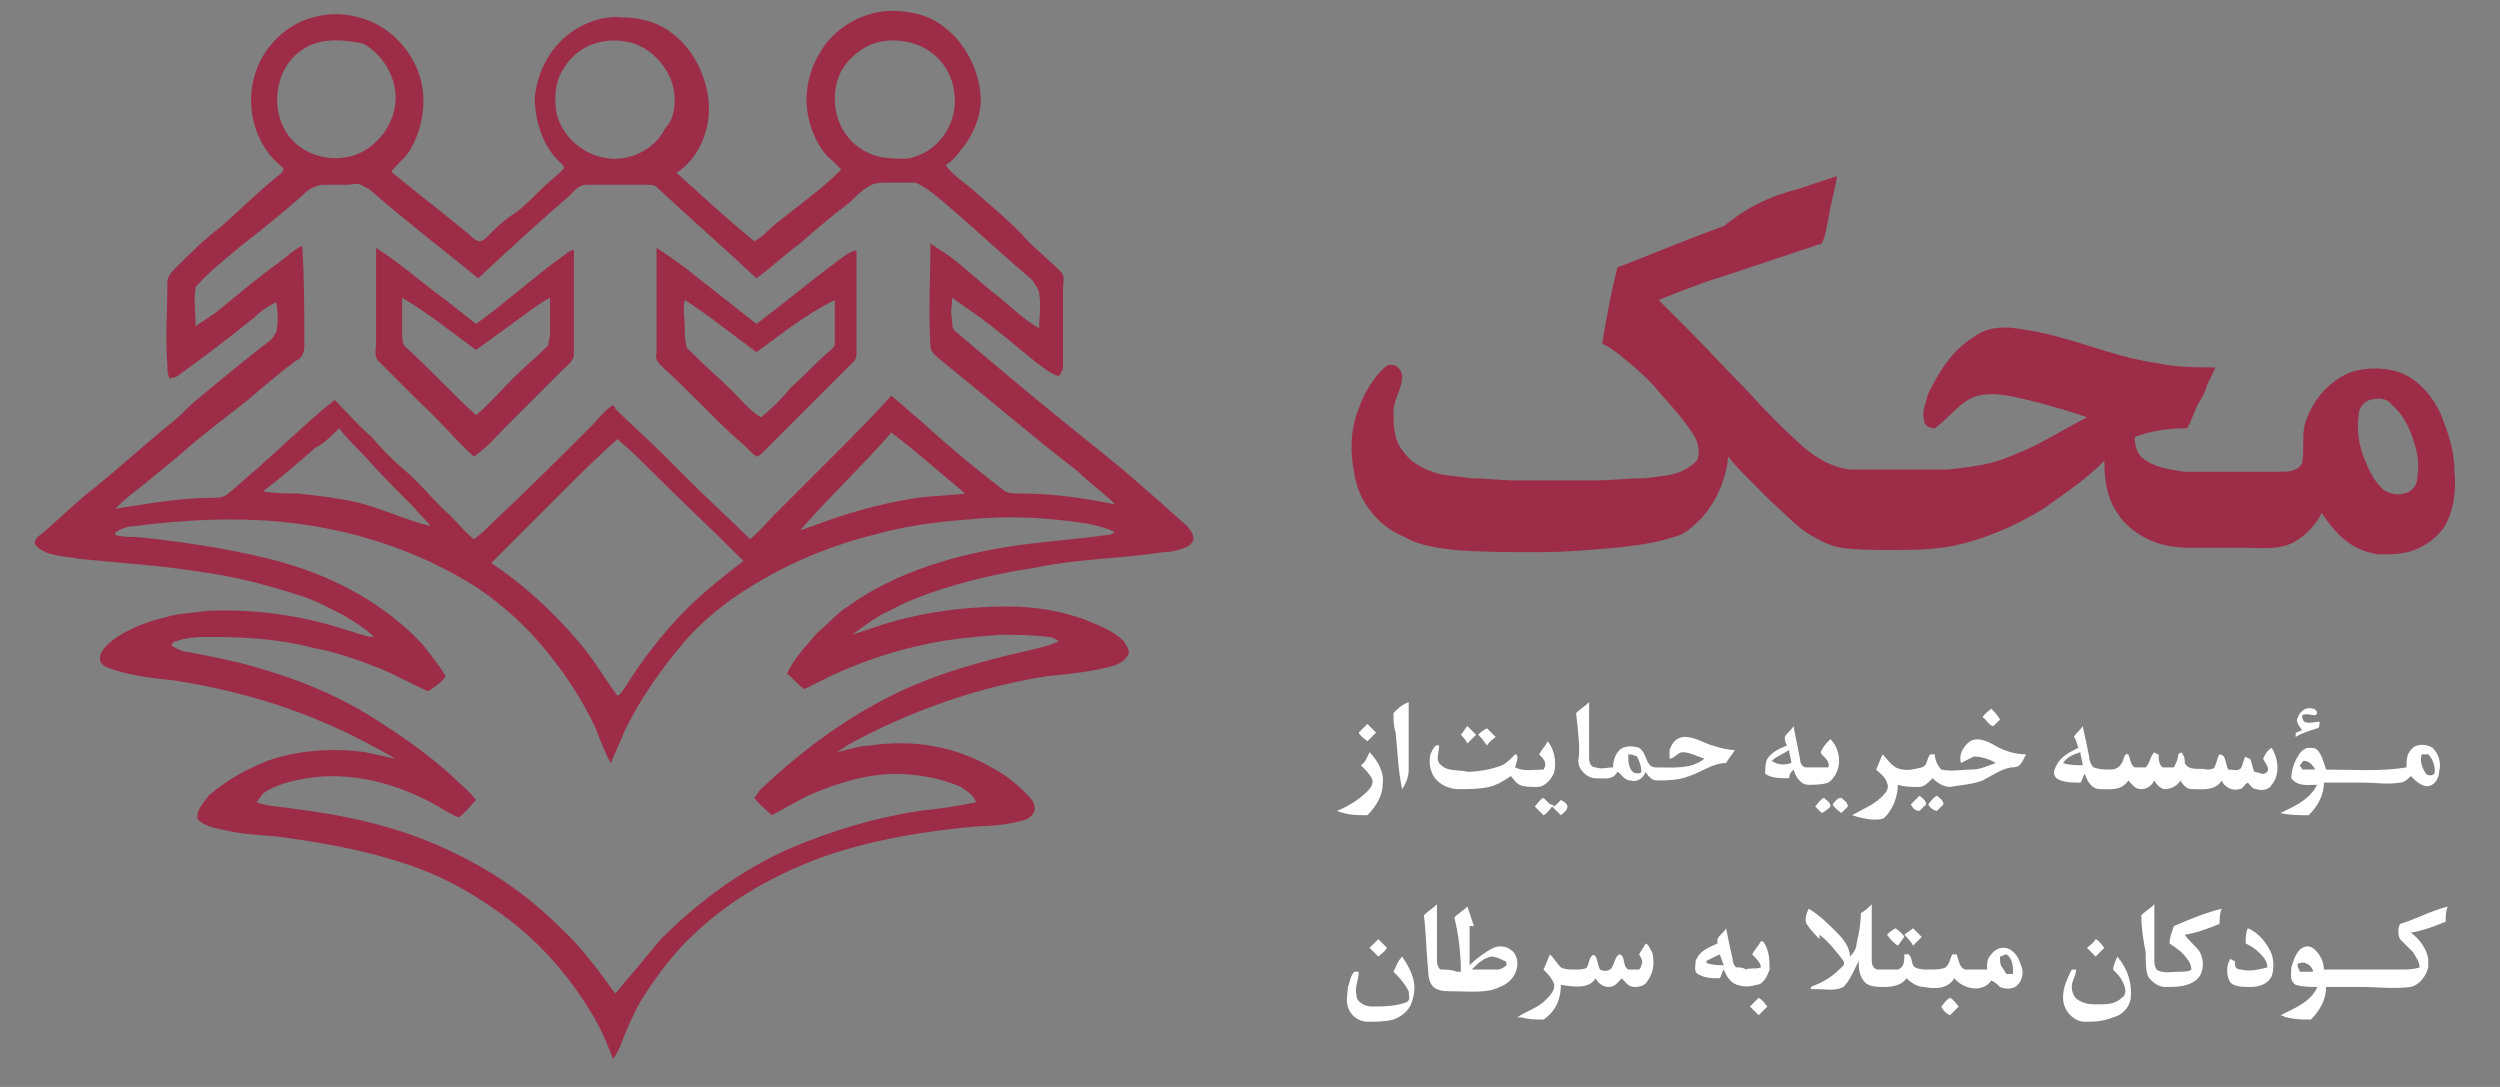 <?xml version="1.0" encoding="utf-8"?>
<!-- Generator: Adobe Illustrator 28.1.0, SVG Export Plug-In . SVG Version: 6.00 Build 0)  -->
<svg version="1.1" id="Layer_1" xmlns="http://www.w3.org/2000/svg" xmlns:xlink="http://www.w3.org/1999/xlink" x="0px" y="0px"
	 viewBox="0 0 115 50" style="enable-background:new 0 0 115 50;" xml:space="preserve">
<rect x="0" y="0" width="115" height="50" fill="#808080" stroke="none"/>
<style type="text/css">
	.st0{fill:#9D2C49;}
	.st1{fill:#FFFFFF;}
</style>
<g>
	<path class="st0" d="M14.4,0.8c0.7-0.2,1.4-0.2,2.1,0c1.2,0.3,2.2,1.2,2.7,2.4c0.5,1.2,0.3,2.7-0.4,3.8c-0.2,0.3-0.6,0.6-0.8,0.9
		c1.2,1,2.4,1.9,3.6,2.9c0.1,0.1,0.2,0.2,0.4,0.3c0.2,0,0.3-0.1,0.4-0.2c0.4-0.4,0.8-0.8,1.3-1.1c0.4-0.3,0.8-0.7,1.2-1.1
		c0.3-0.3,0.7-0.6,1-0.9c0.1-0.1,0-0.2-0.1-0.3c-0.8-0.7-1.2-1.9-1.2-3c0.1-1.1,0.6-2.1,1.4-2.8c0.7-0.6,1.7-1,2.6-0.9
		c0.8,0,1.7,0.2,2.4,0.8c0.9,0.7,1.5,1.9,1.6,3.1c0.1,1.2-0.4,2.5-1.4,3.2C31,7.9,31.2,8,31.4,8.2c1.1,1,2.2,2,3.3,2.9
		c0.4-0.2,0.7-0.6,1.1-0.9c1-0.8,2-1.5,2.9-2.4c-0.1-0.1-0.3-0.3-0.4-0.4c-0.4-0.3-0.7-0.8-0.9-1.3c-0.2-0.5-0.3-1-0.3-1.5
		c0-0.9,0.3-1.8,0.9-2.6c0.7-0.9,1.9-1.5,3-1.5c0.9,0,1.8,0.2,2.5,0.8c0.9,0.7,1.5,1.9,1.6,3c0.1,0.9-0.3,1.9-0.9,2.6
		c-0.2,0.3-0.4,0.5-0.7,0.7c0.3,0.4,0.7,0.7,1.1,1c0.9,0.8,1.9,1.6,2.7,2.5c0.5,0.5,1,0.9,1.5,1.4c0.2,0.2,0.1,0.5,0.1,0.8
		c0,1.2,0,2.4,0,3.6c0,0.1-0.1,0.3-0.2,0.4c-0.4-0.1-0.7-0.4-1-0.6c-1-0.8-1.9-1.6-2.9-2.3c-0.3-0.2-0.7-0.5-1-0.7
		c0,0.3-0.1,0.7,0,1c0,0.2,0,0.4,0.1,0.5c2,1.7,3.9,3.3,5.9,4.9c1,0.8,2,1.6,3,2.5c0.6,0.5,1.1,1,1.7,1.5c0.2,0.2,0.4,0.4,0.4,0.7
		c0,0.1-0.1,0.2-0.2,0.3c-0.4,0.2-0.8,0.3-1.2,0.3c-1.9,0.3-3.9,0.3-5.8,0.7c-2,0.3-4.1,0.8-6,1.6c-0.4,0.2-0.8,0.4-1.2,0.6
		c-0.5,0.3-0.9,0.6-1.3,0.9c0.3-0.1,0.6-0.2,0.9-0.3c2-0.7,4.1-1,6.3-1c1.2,0,2.4,0.2,3.5,0.6c0.7,0.3,1.3,0.5,1.8,1
		c0.1,0.2,0.3,0.4,0.2,0.6c-0.1,0.2-0.3,0.4-0.6,0.5c-1,0.3-2.1,0.4-3.1,0.5c-2.6,0.4-5.1,1.2-7.5,2.3c-0.8,0.4-1.5,0.7-2.2,1.2
		c0.5-0.1,1-0.3,1.5-0.3c1.9-0.3,3.9,0,5.6,1c0.6,0.3,1.1,0.7,1.6,1.2c0.2,0.2,0.4,0.4,0.4,0.7c0,0.2-0.2,0.4-0.4,0.5
		c-0.7,0.2-1.4,0.3-2.1,0.3c-2.4,0.2-4.9,0.6-7.2,1.4c-2.2,0.8-4.2,1.9-5.9,3.5c-1,0.9-1.8,2-2.5,3.1c-0.4,0.7-0.7,1.4-1,2.2
		c-0.1,0.2-0.2,0.4-0.3,0.5c-0.2-0.5-0.4-1-0.6-1.4C26.6,45.4,25,43.4,23,42c-1.1-0.8-2.3-1.5-3.6-2c-2.1-0.8-4.3-1.2-6.5-1.5
		c-0.8-0.1-1.7-0.1-2.5-0.3c-0.5-0.1-1-0.2-1.3-0.5C9,37.3,9.3,37,9.6,36.6c0.8-0.7,1.7-1.2,2.7-1.6c1.4-0.5,3-0.6,4.5-0.4
		c0.5,0.1,0.9,0.2,1.4,0.3c-0.9-0.5-1.8-1-2.7-1.4c-2.4-1.1-4.9-1.8-7.5-2.2c-0.9-0.1-1.9-0.2-2.8-0.5c-0.3-0.1-0.6-0.2-0.6-0.5
		c0-0.3,0.2-0.5,0.4-0.7c0.7-0.6,1.7-1,2.6-1.2c0.6-0.2,1.3-0.2,1.9-0.3c2.2-0.1,4.4,0.2,6.5,0.9c0.4,0.1,0.8,0.3,1.2,0.3
		c-0.4-0.4-0.9-0.7-1.4-1c-0.6-0.3-1.3-0.7-2-0.9c-1.5-0.5-3.1-0.9-4.6-1.1c-1.9-0.3-3.7-0.4-5.6-0.6c-0.5-0.1-1-0.1-1.5-0.3
		c-0.2-0.1-0.4-0.2-0.5-0.4c0-0.3,0.3-0.4,0.5-0.6c0.8-0.7,1.5-1.4,2.3-2c1.1-0.9,2.2-1.9,3.3-2.8c0.4-0.3,0.7-0.6,1.1-1
		c1.2-1,2.4-2,3.7-3c0.1-0.1,0.1-0.2,0.2-0.3c0.1-0.4,0.1-0.9,0-1.4c-0.4,0.2-0.7,0.4-1,0.7c-1.1,0.9-2.3,1.8-3.4,2.6
		c-0.1,0.1-0.3,0.2-0.5,0.2c-0.1-0.2-0.1-0.4-0.1-0.6c-0.1-1.3,0-2.6,0-3.8c0-0.2,0.1-0.4,0.3-0.6c0.7-0.7,1.4-1.4,2.2-2
		C11.1,9.6,12,8.7,12.9,8C13,7.9,13.1,7.8,13,7.7c-1.3-1-1.8-2.9-1.2-4.5C12.2,2.1,13.2,1.1,14.4,0.8 M14.9,1.9
		C14.2,2,13.6,2.4,13.2,3c-0.7,1.1-0.6,2.7,0.4,3.6c0.7,0.6,1.6,0.8,2.5,0.6c1.2-0.3,2.1-1.5,2.1-2.7c0-1-0.6-2-1.5-2.5
		C16.2,1.9,15.5,1.8,14.9,1.9 M27.8,1.9c-0.8,0.1-1.5,0.6-1.9,1.3c-0.4,0.6-0.4,1.4-0.3,2c0.3,1.3,1.6,2.2,2.9,2.1
		c0.9-0.1,1.7-0.6,2.1-1.4C31,5.5,31.1,4.8,31,4.2c-0.1-0.8-0.7-1.6-1.4-2C29.1,1.9,28.4,1.8,27.8,1.9 M40.6,1.9
		c-0.7,0.1-1.4,0.6-1.8,1.2c-0.4,0.6-0.5,1.5-0.3,2.2c0.2,0.8,0.8,1.5,1.6,1.8c0.5,0.2,1.1,0.2,1.6,0.2c1.4-0.2,2.4-1.6,2.2-3
		c-0.1-1-0.7-1.8-1.6-2.2C41.8,1.9,41.2,1.8,40.6,1.9 M13.9,9c-0.9,0.8-1.9,1.6-2.8,2.3c-0.7,0.6-1.5,1.2-2.1,1.9
		c-0.1,0.6,0,1.2,0,1.8c0.3-0.2,0.6-0.4,0.9-0.6c1-0.8,1.9-1.6,2.9-2.3c0.4-0.3,0.7-0.6,1.1-0.8c0.1,1.5,0.1,3,0.1,4.6
		c0,0.3-0.1,0.6-0.4,0.7c-0.8,0.6-1.5,1.2-2.2,1.8c-1,0.8-2.1,1.6-3.1,2.5c-0.6,0.5-1.1,0.9-1.7,1.4c-0.4,0.3-0.9,0.7-1.3,1.1
		c1.4-0.2,2.9-0.5,4.4-0.5c0.3,0,0.6,0,0.8-0.2c0.5-0.4,0.9-0.8,1.4-1.2c0.4-0.4,0.8-0.7,1.2-1.1c0.8-0.7,1.5-1.4,2.3-2
		c0.6,0.6,1.1,1.2,1.7,1.7c0.5,0.6,1,1.1,1.6,1.6c0.7,0.6,1.3,1.4,2,2c0.4,0.4,0.7,0.8,1.1,1.1c0.3-0.2,0.6-0.5,0.9-0.8
		c1.5-1.4,3-2.9,4.5-4.4c0.3-0.3,0.6-0.7,0.9-0.9c0.1-0.1,0.2,0,0.2,0.1c0.7,0.7,1.5,1.4,2.2,2.1c0.4,0.4,0.8,0.8,1.2,1.2
		c0.9,0.9,1.9,1.8,2.8,2.7c0.4-0.3,0.7-0.7,1.1-1.1c0.4-0.4,0.7-0.7,1.1-1.1c0.6-0.6,1.2-1.2,1.8-1.8c0.8-0.8,1.7-1.7,2.5-2.6
		c0.5,0.4,0.9,0.8,1.4,1.2c1.2,1.1,2.4,2.1,3.7,3.1c0.2,0.2,0.5,0.2,0.8,0.2c1.5,0,2.9,0.2,4.4,0.5c-0.5-0.5-1.2-1-1.7-1.5
		c-2.2-1.7-4.3-3.5-6.4-5.2c-0.2-0.2-0.4-0.3-0.4-0.6c-0.1-1.6,0-3.2,0-4.7c0.3,0.2,0.6,0.4,0.9,0.6c0.8,0.6,1.5,1.3,2.3,1.9
		c0.6,0.5,1.1,1,1.8,1.4c0-0.5,0.1-1.1,0-1.6c0-0.2-0.2-0.4-0.3-0.6c-1.4-1.2-2.8-2.5-4.2-3.7c-0.4-0.3-0.7-0.6-1.2-0.8
		c-0.4,0-0.8,0-1.2,0c-0.3,0-0.6,0-0.8,0.1c-0.4,0.2-0.7,0.5-1,0.8c-0.8,0.6-1.5,1.2-2.3,1.9c-0.7,0.5-1.3,1.1-2,1.6
		c-1.5-1.4-3.1-2.8-4.6-4.2c-0.1-0.1-0.3-0.1-0.5-0.1c-0.9,0-1.8,0-2.7,0c-0.4,0-0.6,0.3-0.8,0.5c-1.4,1.2-2.8,2.5-4.2,3.8
		c-1.6-1.3-3.3-2.6-4.9-4c-0.1-0.1-0.3-0.2-0.5-0.3c-0.2-0.1-0.4,0-0.6,0c-0.4,0-0.8,0-1.2,0C14.3,8.6,14.1,8.8,13.9,9 M14.5,20.6
		c-0.8,0.7-1.6,1.4-2.4,2c0.5,0.1,1.1,0.1,1.6,0.1c0.9,0.1,1.8,0.2,2.7,0.4c1.2,0.3,2.2,0.8,3.4,1.1c-0.2-0.3-0.5-0.5-0.7-0.8
		c-0.8-0.8-1.6-1.6-2.4-2.5c-0.4-0.4-0.8-0.8-1.1-1.2C15.2,20.1,14.9,20.4,14.5,20.6 M36.8,24.4c0.6-0.2,1.1-0.4,1.7-0.6
		c1.2-0.4,2.4-0.7,3.7-0.9c0.7-0.1,1.5-0.1,2.2-0.2c-1.1-0.9-2.2-1.9-3.4-2.8C39.7,21.4,38.2,22.8,36.8,24.4 M25.9,22.6
		c-1.1,1.1-2.2,2.2-3.3,3.3c1.5,1,2.8,2.2,4,3.6c0.7,0.8,1.2,1.7,1.8,2.5c0.1,0,0.2-0.2,0.3-0.3c0.8-1.3,1.8-2.6,2.9-3.7
		c0.8-0.8,1.7-1.5,2.6-2.2c-1.4-1.4-2.8-2.7-4.2-4.1c-0.5-0.5-1-1-1.6-1.5C27.5,21,26.7,21.8,25.9,22.6 M6.2,24.2
		c-0.3,0-0.6,0.1-0.9,0.3c0,0,0,0.1,0,0.1c0.3,0.1,0.6,0.1,0.9,0.1c1.3,0.1,2.5,0.3,3.8,0.5c1,0.2,2.1,0.4,3.1,0.7
		c2.4,0.7,4.6,1.9,6.3,3.7c0.4,0.5,0.8,1,1.1,1.5c-0.2,0.3-0.5,0.5-0.8,0.7c-0.7-0.3-1.4-0.7-2.1-1c-1-0.4-2.1-0.8-3.2-1
		c-1.5-0.4-3.1-0.5-4.7-0.5c-0.5,0-1.1,0-1.6,0.2c-0.1,0-0.2,0.1-0.2,0.2C8.2,29.9,8.5,30,8.7,30c1,0.2,2.1,0.4,3.1,0.7
		c2.1,0.6,4,1.4,5.8,2.6c1.1,0.7,2.2,1.5,3.2,2.4c0.4,0.4,0.8,0.7,1.1,1.1c-0.3,0.3-0.5,0.6-0.8,0.8c-0.5-0.2-0.9-0.5-1.3-0.7
		c-1.9-1-4.1-1.5-6.2-1c-0.5,0.1-1.1,0.3-1.5,0.6c-0.1,0.1-0.2,0.3-0.3,0.4c0.5,0.2,1.1,0.2,1.7,0.3c2.4,0.3,4.7,0.8,6.9,1.8
		c2,0.9,3.8,2.1,5.3,3.6c1,0.9,1.8,2,2.6,3.1c0.2-0.2,0.4-0.5,0.6-0.7c0.5-0.6,1-1.2,1.5-1.8c1.7-1.7,3.7-3.2,6-4.2
		c1.9-0.8,3.9-1.4,5.9-1.7c0.9-0.1,1.7-0.2,2.6-0.4c-0.1-0.3-0.4-0.5-0.7-0.7c-0.9-0.4-2-0.6-3-0.6c-1.3,0-2.6,0.4-3.8,0.9
		c-0.7,0.3-1.3,0.7-1.9,1c-0.3-0.3-0.6-0.5-0.8-0.8c0.1-0.1,0.2-0.3,0.3-0.4c1.8-1.7,3.8-3.2,6-4.3c2-1,4.2-1.6,6.4-2.1
		c0.4-0.1,0.9-0.2,1.3-0.4c-0.1-0.1-0.3-0.2-0.5-0.2c-0.7-0.1-1.5-0.1-2.2-0.1c-1.2,0.1-2.5,0.2-3.7,0.5c-1.4,0.3-2.8,0.8-4.1,1.4
		c-0.4,0.2-0.8,0.4-1.2,0.6c-0.3-0.2-0.5-0.5-0.8-0.7c0.3-0.7,0.9-1.3,1.4-1.9c0.5-0.4,0.9-0.9,1.4-1.2c2.2-1.6,5-2.4,7.7-2.8
		c1.4-0.2,2.9-0.3,4.3-0.5c0.1,0,0.2-0.1,0.3-0.1c-0.3-0.2-0.8-0.3-1.2-0.4c-1.9-0.3-3.7-0.4-5.6-0.2c-1.4,0.1-2.9,0.3-4.3,0.7
		c-2.4,0.6-4.6,1.6-6.6,3c-0.8,0.6-1.5,1.2-2.1,1.9c-1.1,1.3-2.1,2.7-2.8,4.2c-0.2,0.5-0.4,0.9-0.6,1.4c-0.3-0.5-0.5-1.1-0.7-1.6
		c-0.6-1.3-1.4-2.5-2.3-3.6c-0.9-1.1-2-2.1-3.2-2.9c-2.7-1.7-5.8-2.7-9-3C10.8,23.8,8.5,23.9,6.2,24.2 M82.7,8.7
		c0.6-0.2,1.2-0.4,1.8-0.6c-0.1,0.7-0.3,1.3-0.4,2c-0.1,0.4-0.1,0.7-0.3,1.1c-1.5,0.5-3,1-4.5,1.5c-1,0.3-2,0.7-3,1.1
		c0.4,0.4,0.9,0.9,1.3,1.3c0.9,0.9,1.8,1.9,2.8,2.9c0.8,0.9,1.7,1.8,2.6,2.6c0.6,0.5,1.3,0.9,2.1,1c0.9,0,1.8,0,2.7,0
		c0.6,0,1.2,0,1.8,0c0.9-0.1,1.8-0.2,2.6-0.5c0.5-0.2,1-0.4,1.4-0.6c0.8-0.4,1.6-0.9,2.4-1.3c-0.8-0.3-1.6-0.5-2.3-0.7
		c-0.9-0.2-1.8-0.5-2.7-0.3c-0.8,0.2-1.3,1-2,1.5c-0.2,0-0.5-0.1-0.5-0.4c-0.1-0.4,0.1-0.8,0.2-1.2c0.5-1,1.1-2,2.1-2.6
		c0.5-0.4,1.2-0.5,1.9-0.4c0.7,0.1,1.3,0.2,2,0.4c1.5,0.4,3,1,4.5,1.2c0.9,0.2,1.8,0.2,2.7,0.2c-0.1,0.3-0.3,0.6-0.4,0.9
		c-0.1,0.3-0.2,0.5-0.4,0.8c-0.2,0.4-0.3,0.8-0.5,1.1c-0.8,0-1.6,0.1-2.4,0.4c0,0.4,0.1,0.8,0.4,1c0.5,0.4,1.2,0.5,1.9,0.6
		c1.5,0,2.9,0,4.4,0c0.3,0,0.8,0,1-0.4c0.1-0.6,0-1.1,0.1-1.7c0.3-1.1,1.1-2.1,2.2-2.5c0.7-0.2,1.4-0.2,2.1,0c0.9,0.3,1.6,1.1,2,2
		c0.3,0.8,0.6,1.6,0.6,2.5c0.1,0.9,0,1.9-0.5,2.7c-0.3,0.4-0.7,0.7-1.1,0.9c-0.6,0.3-1.2,0.3-1.9,0.3c-0.7-0.1-1.3-0.4-1.8-0.9
		c-0.3-0.3-0.6-0.7-0.8-1c-0.3,0.6-0.8,1.1-1.4,1.4c-0.7,0.3-1.4,0.2-2.1,0.2c-0.8,0-1.6,0-2.5,0c-0.7,0-1.4-0.1-2-0.4
		c-0.6-0.3-1.1-0.7-1.4-1.2c-0.5-0.7-0.6-1.6-0.6-2.4c-0.8,0.8-1.8,1.5-2.8,2.2c-1.3,0.8-2.7,1.4-4.1,1.7c-1,0.2-2,0.2-3,0.2
		c-0.7,0-1.5,0-2.2-0.1c-0.6-0.1-1.1-0.4-1.6-0.7c-0.6-0.4-1-0.9-1.6-1.4c-0.3-0.3-0.7-0.7-1-1c-0.3-0.3-0.7-0.7-1-1.1
		c-0.1,1-0.5,2-1.2,2.8c-0.4,0.4-0.8,0.8-1.3,0.9c-0.9,0.3-1.8,0.4-2.7,0.5c-1.2,0.1-2.3,0.2-3.5,0.2c-1.3,0-2.6,0-3.9-0.1
		c-0.8-0.1-1.6-0.2-2.3-0.6c-1.2-0.5-2.1-1.6-2.3-2.9c-0.2-1-0.2-2,0.2-3c0.2-0.6,0.5-1.1,0.9-1.6c0.2-0.2,0.4-0.5,0.7-0.4
		c0.2,0,0.4,0.3,0.4,0.5c0,0.6-0.4,1.1-0.4,1.6c0,0.6,0,1.3,0.4,1.8c0.4,0.6,1,0.9,1.7,1.1c0.4,0.1,0.9,0.1,1.4,0.2
		c0.7,0,1.5,0.1,2.2,0.1c1.2,0,2.3,0,3.5,0c0.8,0,1.6-0.1,2.4-0.1c0.6-0.1,1.3-0.1,1.8-0.4c0.2-0.1,0.5-0.3,0.6-0.5
		c0.1-0.4,0-0.8-0.2-1.1c-0.5-0.8-1.1-1.4-1.7-2.1c-0.3-0.4-0.7-0.7-1-1c-0.5-0.4-0.9-0.8-1.5-1.1c0.2-1.2,0.4-2.3,0.7-3.5
		c1.6-0.6,3.2-1.3,4.9-1.9C80.4,9.5,81.5,9,82.7,8.7 M109,18.4c-0.3,0.1-0.5,0.4-0.5,0.7c-0.1,0.7,0,1.4,0.3,2.1
		c0.2,0.5,0.4,0.9,0.8,1.3c0.3,0.2,0.6,0.3,1,0.2c0.4-0.1,0.6-0.4,0.6-0.8c0.1-0.6,0-1.1-0.2-1.7c-0.2-0.6-0.5-1.2-1-1.6
		C109.8,18.3,109.4,18.3,109,18.4 M17.3,11.4c1.1,0.7,2.1,1.6,3.2,2.4c0.5,0.4,0.9,0.7,1.4,1.1c1.4-1,2.7-2.2,4.1-3.2
		c0.1-0.1,0.3-0.2,0.4-0.2c0,1.6,0,3.2,0,4.8c0,0.3-0.3,0.5-0.5,0.7c-0.9,0.9-1.8,1.8-2.6,2.6c-0.5,0.5-0.9,1-1.5,1.4
		c-0.9-0.8-1.6-1.7-2.5-2.5c-0.6-0.6-1.3-1.3-1.9-1.9c-0.2-0.2-0.1-0.6-0.1-0.8C17.3,14.2,17.3,12.8,17.3,11.4 M18.5,15.3
		c0,0.2,0,0.6,0.2,0.7c1.1,1,2.1,2.1,3.2,3.1c0.6-0.5,1.1-1.1,1.7-1.7c0.5-0.5,1-0.9,1.5-1.4c0.2-0.1,0.1-0.4,0.2-0.5
		c0-0.6,0-1.2,0-1.8c-0.4,0.2-0.8,0.5-1.2,0.8c-0.7,0.5-1.5,1.1-2.2,1.6c-1.1-0.8-2.2-1.7-3.4-2.4C18.5,14.3,18.5,14.8,18.5,15.3
		 M30.2,11.4c0.6,0.4,1.2,0.8,1.8,1.3c0.9,0.7,1.9,1.5,2.8,2.2c1.2-0.9,2.4-1.9,3.6-2.8c0.3-0.2,0.6-0.5,1-0.6c0,1.6,0,3.1,0,4.7
		c0,0.1,0,0.3-0.1,0.4c-1.4,1.4-2.8,2.8-4.2,4.2c-0.1,0.1-0.2,0.2-0.3,0.2c-0.3-0.2-0.6-0.6-0.9-0.8c-1.1-1-2.2-2.2-3.3-3.2
		c-0.2-0.2-0.5-0.4-0.4-0.7C30.2,14.5,30.2,12.9,30.2,11.4 M34.8,16.2c-1.1-0.8-2.2-1.7-3.3-2.4c-0.1,0.4,0,0.9,0,1.3
		c0,0.3,0,0.6,0.1,0.9c0.1,0.1,0.2,0.2,0.3,0.3c0.6,0.6,1.2,1.1,1.8,1.7c0.4,0.4,0.8,0.9,1.3,1.2c0.5-0.4,1-0.9,1.4-1.4
		c0.6-0.5,1.1-1.1,1.7-1.6c0.1-0.1,0.3-0.2,0.3-0.4c0-0.7,0-1.3,0-2C37,14.5,35.9,15.4,34.8,16.2L34.8,16.2z"/>
	<path class="st1" d="M64.1,32.8c0.2-0.2,0.4-0.4,0.7-0.5c0,1,0,2.1,0,3.1c0,0.3-0.1,0.6-0.3,0.9c-0.2-0.9-0.2-1.7-0.3-2.6
		C64.1,33.4,64.1,33.1,64.1,32.8 M72.5,32.8c0.2-0.2,0.4-0.3,0.6-0.5c0,0.9,0,1.7,0,2.6c0,0.2,0.1,0.4,0.3,0.4c0.3,0.1,0.5,0,0.8,0
		c0-0.3,0.1-0.6,0.3-0.8c0.2-0.2,0.6-0.2,0.9-0.1c0.3,0.2,0.3,0.6,0.5,0.8c0.1,0.1,0.2,0.1,0.3,0.1c0.7,0,1.6,0.1,2.2-0.4
		c-0.3-0.1-0.7-0.3-1-0.3c-0.2,0-0.4,0.3-0.6,0.3c0-0.1,0-0.3,0-0.4c0.1-0.3,0.3-0.6,0.7-0.6c0.5,0,0.9,0.3,1.3,0.4
		c0.3,0.1,0.7,0.2,1,0.2c-0.1,0.2-0.3,0.4-0.4,0.6c-0.6,0-1.1,0.4-1.7,0.6c-0.5,0.2-1,0.2-1.5,0.2c-0.2,0-0.4-0.2-0.5-0.4
		c-0.1,0.3-0.4,0.5-0.7,0.4c-0.3,0-0.4-0.3-0.6-0.4c-0.2,0.4-0.6,0.3-1,0.3c-0.4,0-0.8-0.4-0.8-0.8C72.7,34.5,72.6,33.7,72.5,32.8
		 M74.9,34.7c0,0.3,0,0.6,0.2,0.8c0.1,0.1,0.4,0.1,0.4,0c0-0.3-0.1-0.5-0.2-0.7C75.1,34.7,75,34.7,74.9,34.7 M105.7,33
		c0.1-0.3,0.4-0.5,0.7-0.4c0.1,0,0.3,0.2,0.1,0.3c-0.2,0-0.4-0.1-0.6,0c0,0.1,0,0.2,0.1,0.3c0.2,0.1,0.5,0,0.7,0
		c0,0.1,0,0.3-0.1,0.3c-0.3,0.1-0.7,0.2-1,0.4c0-0.1,0-0.2,0-0.2c0.1,0,0.2-0.1,0.3-0.1C105.7,33.3,105.6,33.2,105.7,33 M91.2,33
		c0.1-0.2,0.3-0.3,0.4-0.4c0.1,0.1,0.3,0.3,0.4,0.5c-0.1,0.1-0.2,0.2-0.3,0.3C91.5,33.4,91.4,33.1,91.2,33 M62.5,33.7
		c0.1-0.1,0.3-0.3,0.4-0.4c0.1,0.1,0.3,0.3,0.4,0.4c-0.1,0.1-0.3,0.3-0.4,0.4C62.8,34,62.6,33.9,62.5,33.7 M67.2,33.8
		c0.1-0.1,0.2-0.3,0.3-0.4c0.1,0.1,0.3,0.3,0.4,0.4c-0.1,0.1-0.2,0.2-0.4,0.4C67.4,34,67.3,33.9,67.2,33.8 M68,33.8
		c0.1-0.1,0.2-0.2,0.4-0.3c0.1,0.1,0.3,0.3,0.4,0.4c-0.1,0.1-0.3,0.2-0.4,0.4C68.2,34,68.1,33.9,68,33.8 M82.1,33.9
		c0.1-0.2,0.3-0.3,0.4-0.5c0.1,0.5,0.2,1,0.3,1.5c0,0.2,0.1,0.4,0.3,0.4c0.3,0,0.7,0,1,0c0.1-0.2-0.1-0.4-0.3-0.6
		c-0.1-0.1,0-0.2,0-0.2c0.1-0.2,0.2-0.3,0.4-0.5c0.3,0.3,0.4,0.7,0.4,1c0,0.4-0.2,0.8-0.5,1c-0.3,0.1-0.6,0.1-0.9,0.1
		c-0.4,0-0.6-0.4-0.7-0.7c-0.1,0.1-0.2,0.2-0.2,0.4c-0.4,0-0.8,0-1.1-0.2c0-0.3,0-0.5,0.1-0.7c0.2-0.3,0.6-0.5,0.9-0.6
		C82.1,34.1,82.1,34,82.1,33.9 M81.5,35c0.3,0.2,0.6,0.2,0.9,0.1c0-0.2-0.1-0.4-0.1-0.6C82,34.7,81.7,34.8,81.5,35 M95.4,33.9
		c0.1-0.2,0.3-0.3,0.4-0.5c0.1,0.4,0.2,0.9,0.3,1.4c0,0.2,0.1,0.4,0.2,0.5c0.3,0.1,0.5,0.1,0.8,0.1c0.2,0,0.4-0.1,0.5-0.3
		c0.1-0.1,0.1-0.5,0.3-0.4c0.1,0.2,0.1,0.5,0.3,0.6c0.1,0,0.3,0,0.5,0c0.2-0.2,0.2-0.5,0.4-0.7c0,0,0.1,0.1,0.2,0.1
		c0,0.2,0,0.5,0.2,0.6c0.2,0,0.3,0,0.5,0c0.1-0.2,0.2-0.4,0.2-0.6c0.1-0.1,0.2-0.1,0.2,0c0.1,0.1,0.1,0.3,0.1,0.4
		c0.2,0.4,0.7,0.2,1,0.3c0.1,0,0.4,0,0.4-0.2c0.1-0.2,0.1-0.4,0.2-0.5c0,0,0.1,0,0.2,0.1c0.1,0.2,0.1,0.4,0.2,0.6
		c0.2,0,0.5,0.1,0.6-0.1c0.1-0.2,0.1-0.4,0.2-0.5c0,0,0.1,0.1,0.2,0.1c0.1,0.2,0.1,0.4,0.2,0.6c0.1,0,0.3,0.1,0.4,0.1
		c0.1,0,0.2-0.1,0.2-0.1c0.1-0.2-0.1-0.4-0.2-0.6c0.1-0.2,0.2-0.4,0.4-0.5c0.3,0.5,0.4,1.2,0,1.7c-0.1,0.2-0.4,0.3-0.7,0.2
		c-0.2,0-0.3-0.2-0.4-0.3c-0.2,0.1-0.2,0.3-0.4,0.3c-0.3,0.1-0.7-0.1-0.8-0.4c-0.3,0.5-0.9,0.4-1.4,0.4c-0.2,0-0.4-0.2-0.5-0.4
		c-0.1,0.2-0.4,0.4-0.7,0.4c-0.2,0-0.4-0.2-0.5-0.4c-0.1,0.2-0.3,0.4-0.6,0.4c-0.3,0-0.4-0.2-0.6-0.4c-0.3,0.5-0.9,0.4-1.3,0.4
		c-0.4,0-0.6-0.4-0.7-0.7c-0.1,0.1-0.1,0.3-0.2,0.4c-0.4,0-0.8,0-1.1-0.2c-0.2-0.2-0.1-0.4,0-0.6c0.2-0.4,0.6-0.6,1-0.8
		C95.5,34.1,95.5,34,95.4,33.9 M94.9,35.1c0.3,0.1,0.6,0.1,0.9,0.1c0-0.2-0.1-0.4-0.1-0.6C95.4,34.7,95.1,34.8,94.9,35.1 M90.5,34.2
		c0.3-0.3,0.7-0.2,1.1,0c0.5,0.3,1,0.5,1.6,0.5c-0.1,0.2-0.2,0.4-0.3,0.5c-0.1,0.1-0.3,0.1-0.4,0.1c-0.5,0.1-0.9,0.4-1.3,0.6
		c-0.5,0.2-1,0.2-1.5,0.3c-0.3,0-0.6-0.2-0.8-0.4c-0.2,0.2-0.4,0.4-0.6,0.4c-0.3,0-0.7,0-1-0.1c0,0.5-0.2,1.1-0.6,1.5
		c-0.1,0.1-0.3,0.1-0.5,0.1c-0.3,0-0.7-0.1-1-0.2c0.5-0.3,1.1-0.5,1.5-1c0.1-0.1,0.2-0.3,0.1-0.5c-0.1-0.3-0.3-0.4-0.5-0.6
		c0.1-0.2,0.2-0.5,0.3-0.7c0.2,0.2,0.3,0.4,0.6,0.6c0.4,0.2,0.8,0.1,1.2,0c0.3-0.1,0.2-0.4,0.4-0.6c0.1,0,0.1,0,0.2,0
		c0,0.2,0.1,0.5,0.3,0.7c0.5,0.1,0.9,0,1.4,0c0.4,0,0.8-0.2,1.1-0.3c-0.3-0.2-0.7-0.3-1-0.3c-0.2,0.1-0.4,0.2-0.6,0.3
		C90.1,34.7,90.3,34.4,90.5,34.2 M70.8,34.7c0.1-0.2,0.3-0.4,0.4-0.6c0.3,0.4,0.4,0.9,0.3,1.4c-0.1,0.3-0.4,0.7-0.8,0.7
		c-0.3,0-0.6,0-0.8-0.1c-0.2-0.1-0.3-0.3-0.4-0.4c-0.3,0.2-0.6,0.4-1,0.5c-0.5,0.1-0.9,0.1-1.4,0.1c-0.3,0-0.7-0.1-1-0.4
		c-0.3-0.3-0.4-0.8-0.3-1.2c0.1-0.2,0.2-0.5,0.4-0.4c0,0.3-0.2,0.7,0.1,0.9c0.3,0.3,0.8,0.2,1.2,0.3c0.5,0,1.1-0.1,1.6-0.3
		c0.2-0.1,0.4-0.3,0.6-0.5c0.1,0,0.1,0.1,0.1,0.2c0,0.1-0.1,0.3-0.1,0.4c0.4,0.2,0.8,0.1,1.3,0.1C71.2,35.1,71,34.9,70.8,34.7
		 M105.7,34.8c0.1-0.2,0.3-0.4,0.5-0.4c0.2,0,0.3,0,0.4,0.1c0.2,0.2,0.3,0.6,0.4,0.9c1.2,0,2.5,0.1,3.7-0.1c0-0.3,0-0.6,0.2-0.8
		c0.2-0.3,0.7-0.3,1-0.1c0.3,0.3,0.4,0.7,0.3,1.1c0,0.2-0.1,0.4-0.2,0.5c-0.2,0.2-0.4,0.2-0.6,0.1c-0.2-0.1-0.3-0.2-0.5-0.4
		c-0.1,0.1-0.3,0.3-0.5,0.3c-0.6,0.1-1.1,0-1.7,0c-0.6,0-1.2,0-1.8,0c0,0.6-0.3,1.1-0.7,1.5c-0.4,0-0.9,0-1.3-0.1
		c0.6-0.3,1.1-0.5,1.5-1c0.1-0.1,0.1-0.2,0.2-0.3c-0.4,0-0.9,0.1-1.2-0.3C105.4,35.5,105.5,35.1,105.7,34.8 M111.4,34.7
		c-0.1,0.3,0,0.6,0.2,0.9c0.1,0.1,0.4,0.1,0.4-0.1c0-0.3-0.1-0.6-0.3-0.8C111.6,34.7,111.5,34.7,111.4,34.7 M105.8,35.2
		c0,0.1,0.1,0.1,0.1,0.2c0.2,0,0.4,0,0.6,0c-0.1-0.2-0.3-0.4-0.5-0.4C105.9,35,105.9,35.1,105.8,35.2 M63,34.6
		c0.4,0.4,0.7,1,0.6,1.5c0,0.5-0.3,1-0.7,1.4c-0.5,0-0.9,0-1.4-0.2c0.5-0.2,1-0.5,1.4-0.9c0.2-0.2,0.3-0.4,0.2-0.6
		c-0.1-0.2-0.3-0.4-0.5-0.6C62.8,35.1,62.9,34.8,63,34.6 M70.6,37.1c0.1-0.1,0.2-0.3,0.4-0.4c0.1,0.1,0.2,0.2,0.3,0.3
		c0.1,0,0.1,0,0.2,0.1c0.1-0.1,0.2-0.2,0.3-0.3c0.2,0.1,0.3,0.2,0.3,0.3c0,0.2-0.2,0.3-0.3,0.4c-0.1-0.1-0.3-0.3-0.4-0.4
		c-0.1,0.1-0.2,0.3-0.4,0.4C70.8,37.3,70.7,37.2,70.6,37.1 M83.5,37.1c0.1-0.1,0.2-0.3,0.4-0.4c0.1,0.1,0.3,0.2,0.3,0.4
		c-0.1,0.1-0.2,0.2-0.4,0.3C83.7,37.3,83.6,37.2,83.5,37.1 M84.3,37c0.1-0.1,0.2-0.3,0.4-0.3c0.1,0.1,0.3,0.2,0.3,0.4
		c-0.1,0.1-0.2,0.2-0.3,0.3C84.6,37.3,84.4,37.2,84.3,37 M87.9,37c0.1-0.1,0.2-0.2,0.4-0.4c0.1,0.1,0.3,0.2,0.3,0.4
		c-0.1,0.1-0.2,0.2-0.3,0.3C88.1,37.3,88,37.2,87.9,37 M88.7,37c0.1-0.1,0.2-0.3,0.4-0.4c0.1,0.1,0.3,0.2,0.3,0.4
		c-0.1,0.1-0.2,0.2-0.3,0.3C89,37.3,88.8,37.2,88.7,37 M65.5,42.1c0.2-0.2,0.4-0.3,0.6-0.5c0,0.9,0,1.7,0,2.6c0,0.2,0.1,0.4,0.2,0.4
		c0.2,0,0.5,0,0.7,0.1c0,0,0.1,0,0.2,0c0-0.8-0.1-1.7-0.3-2.5c0.2-0.2,0.4-0.3,0.6-0.5c0.1,0.3,0.2,0.6,0.3,0.9c-0.1,0-0.2,0-0.2,0
		c0,0.6,0,1.2,0,1.8c0.3-0.3,0.7-0.6,1.1-0.8c0.2-0.1,0.6-0.1,0.8,0.1c0.2,0.1,0.3,0.4,0.3,0.6c0,0.5-0.3,0.9-0.8,1.1
		c-0.6,0.3-1.4,0.2-2.1,0.2c-0.3,0-0.6,0-0.8-0.1c-0.3-0.1-0.4-0.5-0.4-0.8C65.6,43.7,65.6,42.9,65.5,42.1 M67.7,44.6
		c0.4,0,0.8,0,1.2,0c0.1,0,0.3-0.1,0.4-0.2c0-0.1,0-0.2-0.1-0.2C69,44.1,68.8,44,68.6,44C68.2,44.1,68,44.3,67.7,44.6 M98.5,42.1
		c0.2-0.2,0.4-0.3,0.6-0.5c0,0.9,0,1.7,0,2.6c0,0.1,0,0.2,0.1,0.4c0.3,0.2,0.7,0.1,1,0.1c0.2,0,0.5,0,0.6-0.1c0-0.2-0.1-0.4-0.2-0.5
		c-0.2-0.3-0.5-0.5-0.8-0.7c0-0.3,0.1-0.5,0.2-0.8c0.7-0.3,1.4-0.6,2.2-0.8c-0.1,0.2-0.1,0.5-0.1,0.7c-0.5,0.2-1,0.4-1.6,0.5
		c0.2,0.3,0.5,0.5,0.7,0.8c0.2,0.4,0.2,1-0.2,1.3c-0.4,0.3-0.9,0.3-1.4,0.3c-0.3,0-0.6-0.2-0.8-0.5c-0.1-0.3-0.1-0.7-0.1-1.1
		C98.6,43.3,98.5,42.7,98.5,42.1 M85.6,42c0.2-0.1,0.4-0.3,0.5-0.4c0,0.9,0,1.7,0,2.6c0,0.2,0.1,0.4,0.3,0.4c0.3,0,0.6,0,0.9,0
		c0.3-0.1,0.3-0.4,0.3-0.7c0.1,0,0.1,0,0.2,0c0.2,0.2,0.1,0.5,0.3,0.6c0.2,0.1,0.4,0.1,0.6,0.1c0.3,0,0.6,0,0.8-0.1
		c0.2-0.2,0.2-0.4,0.3-0.6c0.1,0,0.1,0,0.2,0c0.1,0.2,0.1,0.6,0.4,0.7c0.3,0,0.7,0,1,0c0-0.3,0-0.5,0.2-0.7c0.2-0.3,0.6-0.4,0.9-0.2
		c0.3,0.2,0.4,0.5,0.5,0.8c0.1,0.3,0,0.7-0.3,0.9c-0.2,0.1-0.5,0.1-0.7,0c-0.1-0.1-0.2-0.2-0.4-0.3c-0.4,0.6-1.3,0.4-1.7-0.1
		c-0.3,0.5-0.9,0.5-1.4,0.4c-0.3,0-0.6-0.2-0.8-0.4c-0.2,0.3-0.6,0.4-1,0.4c-0.3,0-0.7,0-0.9-0.2c-0.3-0.3-0.3-0.7-0.3-1
		c-0.2,0.4-0.4,0.9-0.7,1.2c-0.4,0.2-0.8,0.1-1.2,0.1c-0.1,0-0.2,0-0.3,0c0,0,0-0.1,0-0.1c0.5-0.2,0.9-0.4,1.3-0.8
		c0.1-0.1,0.3-0.2,0.2-0.4c-0.3-0.4-0.7-0.9-1.1-1.2c0,0.1,0,0.2,0,0.2c-0.2-0.2-0.4-0.4-0.6-0.7c-0.1-0.2,0-0.5,0.1-0.7
		c0.5,0.3,0.9,0.7,1.3,1.1c0.3,0.3,0.6,0.7,0.6,1.1c0.2-0.2,0.3-0.4,0.3-0.6C85.5,43,85.6,42.5,85.6,42 M92,44c0,0.2,0,0.4,0.1,0.5
		c0.1,0.1,0.1,0.2,0.2,0.3c0.1,0,0.2,0,0.3,0c0-0.3,0-0.7-0.3-0.9C92.2,43.9,92.1,44,92,44 M110.4,42.5c0.7-0.2,1.4-0.6,2.2-0.8
		c-0.1,0.2-0.1,0.5-0.1,0.7c-0.5,0.2-1,0.4-1.6,0.5c0.4,0.3,0.7,0.7,0.8,1.2c0,0.1,0,0.2,0,0.4c-0.1,0.4-0.4,0.8-0.8,0.9
		c-0.8,0.1-1.5,0-2.3,0c-0.5,0-1.1,0-1.6,0c0,0.6-0.3,1.1-0.7,1.5c-0.4,0-0.7,0-1.1-0.1c-0.1,0-0.2-0.1-0.3-0.1
		c0.6-0.3,1.4-0.6,1.7-1.3c-0.3,0-0.7,0-1-0.1c-0.3-0.2-0.2-0.5-0.2-0.8c0.1-0.3,0.2-0.7,0.5-0.9c0.2-0.1,0.4-0.1,0.6,0.1
		c0.2,0.2,0.4,0.5,0.4,0.9c0.4,0,0.8,0,1.2,0c0.4,0,0.8,0,1.2,0c0.4,0,0.7,0,1.1,0c0.3,0,0.6,0,0.9-0.1c0-0.3-0.2-0.5-0.3-0.7
		c-0.2-0.2-0.4-0.4-0.6-0.6C110.3,43,110.3,42.7,110.4,42.5 M105.8,44.7c0.2,0,0.4,0,0.6,0c0-0.2-0.3-0.5-0.6-0.4
		C105.6,44.3,105.7,44.5,105.8,44.7 M79,43.2c0.1-0.2,0.3-0.3,0.4-0.5c0.1,0.5,0.2,1,0.3,1.4c0,0.2,0.1,0.4,0.2,0.4
		c0.1,0,0.3,0,0.4,0.1c0.2-0.1,0.5,0,0.7-0.1c0-0.2-0.2-0.4-0.4-0.6c0.1-0.2,0.3-0.4,0.4-0.6c0,0,0.1,0,0.1,0
		c0.3,0.4,0.3,0.9,0.3,1.3c-0.1,0.3-0.3,0.7-0.6,0.7c-0.3,0.1-0.6,0.1-0.9,0c-0.3-0.1-0.5-0.4-0.6-0.7c-0.1,0.1-0.1,0.3-0.2,0.4
		c-0.3,0-0.7,0-1-0.2c-0.2-0.1-0.1-0.4-0.1-0.6c0.2-0.5,0.6-0.6,1-0.8C79,43.4,79,43.3,79,43.2 M78.5,44.2c0,0,0,0.1,0,0.1
		c0.3,0.1,0.6,0.1,0.8,0.1c-0.1-0.2-0.1-0.3-0.2-0.5C78.9,44,78.7,44.1,78.5,44.2 M86.8,43c0.1-0.1,0.2-0.2,0.4-0.3
		c0.1,0.1,0.3,0.2,0.4,0.4c-0.1,0.1-0.2,0.3-0.3,0.4C87,43.3,86.9,43.1,86.8,43 M87.6,43c0.1-0.1,0.3-0.2,0.4-0.3
		c0.1,0.1,0.2,0.2,0.4,0.4c-0.1,0.1-0.3,0.3-0.4,0.4C87.9,43.3,87.7,43.1,87.6,43 M103.4,42.7c0.5,0.2,0.9,0.7,1.1,1.2
		c0.1,0.3,0.1,0.7,0,1c-0.2,0.4-0.6,0.5-1,0.5c-0.3,0-0.7,0-0.9-0.2c-0.2-0.3-0.2-0.8,0-1.1c0,0,0.1,0.1,0.2,0.1
		c0,0.2,0,0.4,0.3,0.4c0.4,0.1,0.8,0,1.2-0.1c0-0.3-0.2-0.5-0.4-0.7c-0.2-0.2-0.4-0.3-0.6-0.4C103.3,43.2,103.3,42.9,103.4,42.7
		 M63,43.6c0.1-0.1,0.3-0.3,0.4-0.4c0.1,0.1,0.3,0.3,0.4,0.4c-0.1,0.2-0.3,0.3-0.4,0.4C63.3,43.9,63.2,43.8,63,43.6 M96.4,43.2
		c0.2,0.1,0.3,0.3,0.4,0.4c-0.1,0.1-0.3,0.3-0.4,0.4c-0.1-0.1-0.3-0.3-0.4-0.4C96.1,43.5,96.3,43.4,96.4,43.2 M75.4,43.9
		c0.1-0.2,0.2-0.3,0.3-0.5c0.2,0.1,0.2,0.3,0.3,0.4c0.1,0.4,0.1,0.9-0.2,1.3c-0.1,0.2-0.3,0.3-0.6,0.3c-0.3,0-0.4-0.2-0.6-0.4
		c-0.2,0.2-0.3,0.4-0.6,0.4c-0.3,0-0.5-0.2-0.6-0.4c-0.3,0.5-1,0.4-1.6,0.3c0,0.6-0.2,1.2-0.8,1.6c-0.3,0-0.7,0-1-0.1l0,0
		c-0.1,0-0.2,0-0.2,0c0.4-0.3,0.9-0.4,1.3-0.8c0.2-0.2,0.4-0.4,0.4-0.7c-0.1-0.3-0.3-0.5-0.5-0.7c0.1-0.2,0.2-0.5,0.3-0.7
		c0.2,0.2,0.3,0.4,0.5,0.6c0.2,0.1,0.4,0.1,0.6,0.1c0.2,0,0.5,0,0.6-0.1c0.1-0.2,0.1-0.4,0.2-0.5c0.1-0.1,0.1-0.1,0.2,0
		c0.1,0.2,0.1,0.4,0.2,0.6c0.2,0.1,0.5,0.1,0.6-0.2c0.1-0.2,0.1-0.4,0.3-0.5c0.3,0.1,0.1,0.5,0.4,0.7c0.2,0,0.4,0,0.5,0
		c0,0,0.1-0.1,0.1-0.2C75.6,44.2,75.5,44.1,75.4,43.9 M64.1,44.7c0.1-0.2,0.2-0.5,0.4-0.7c0.4,0.6,0.7,1.2,0.5,1.9
		c-0.1,0.5-0.4,0.8-0.9,1C63.7,47,63.3,47,62.9,47c-0.4,0-0.8-0.3-0.9-0.7c-0.1-0.3,0-0.6,0-0.9c0.1-0.2,0.1-0.5,0.3-0.7
		c0.1,0,0.1,0,0.2,0c0,0.4-0.2,0.7-0.1,1.1c0,0.3,0.4,0.5,0.7,0.5c0.5,0,1.1,0,1.6-0.2c0.2-0.1,0.1-0.3,0.1-0.5
		C64.6,45.2,64.3,44.9,64.1,44.7 M97.4,44C97.5,44,97.5,44,97.4,44c0.5,0.6,0.7,1.3,0.6,2c-0.1,0.4-0.4,0.7-0.8,0.8
		C96.7,47,96.3,47,95.9,47c-0.5,0-1-0.5-1-1.1c0-0.5,0.2-0.9,0.4-1.3c0.1,0,0.2,0,0.2,0c0,0.3-0.2,0.5-0.2,0.8
		c0,0.2,0.1,0.5,0.3,0.6c0.3,0.2,0.6,0.2,0.9,0.2c0.4,0,0.8,0,1.1-0.3c0.2-0.1,0.2-0.4,0.1-0.6c-0.1-0.3-0.3-0.5-0.5-0.7
		C97.2,44.5,97.3,44.2,97.4,44 M80.5,46.3c0.1-0.1,0.3-0.3,0.4-0.4c0.2,0.1,0.3,0.3,0.4,0.4c-0.1,0.1-0.3,0.3-0.4,0.4
		C80.8,46.6,80.7,46.5,80.5,46.3 M89.3,46.3c0.1-0.1,0.2-0.3,0.4-0.4c0.2,0.1,0.3,0.3,0.4,0.4c-0.1,0.1-0.3,0.3-0.4,0.4
		C89.5,46.6,89.4,46.5,89.3,46.3"/>
</g>
</svg>

